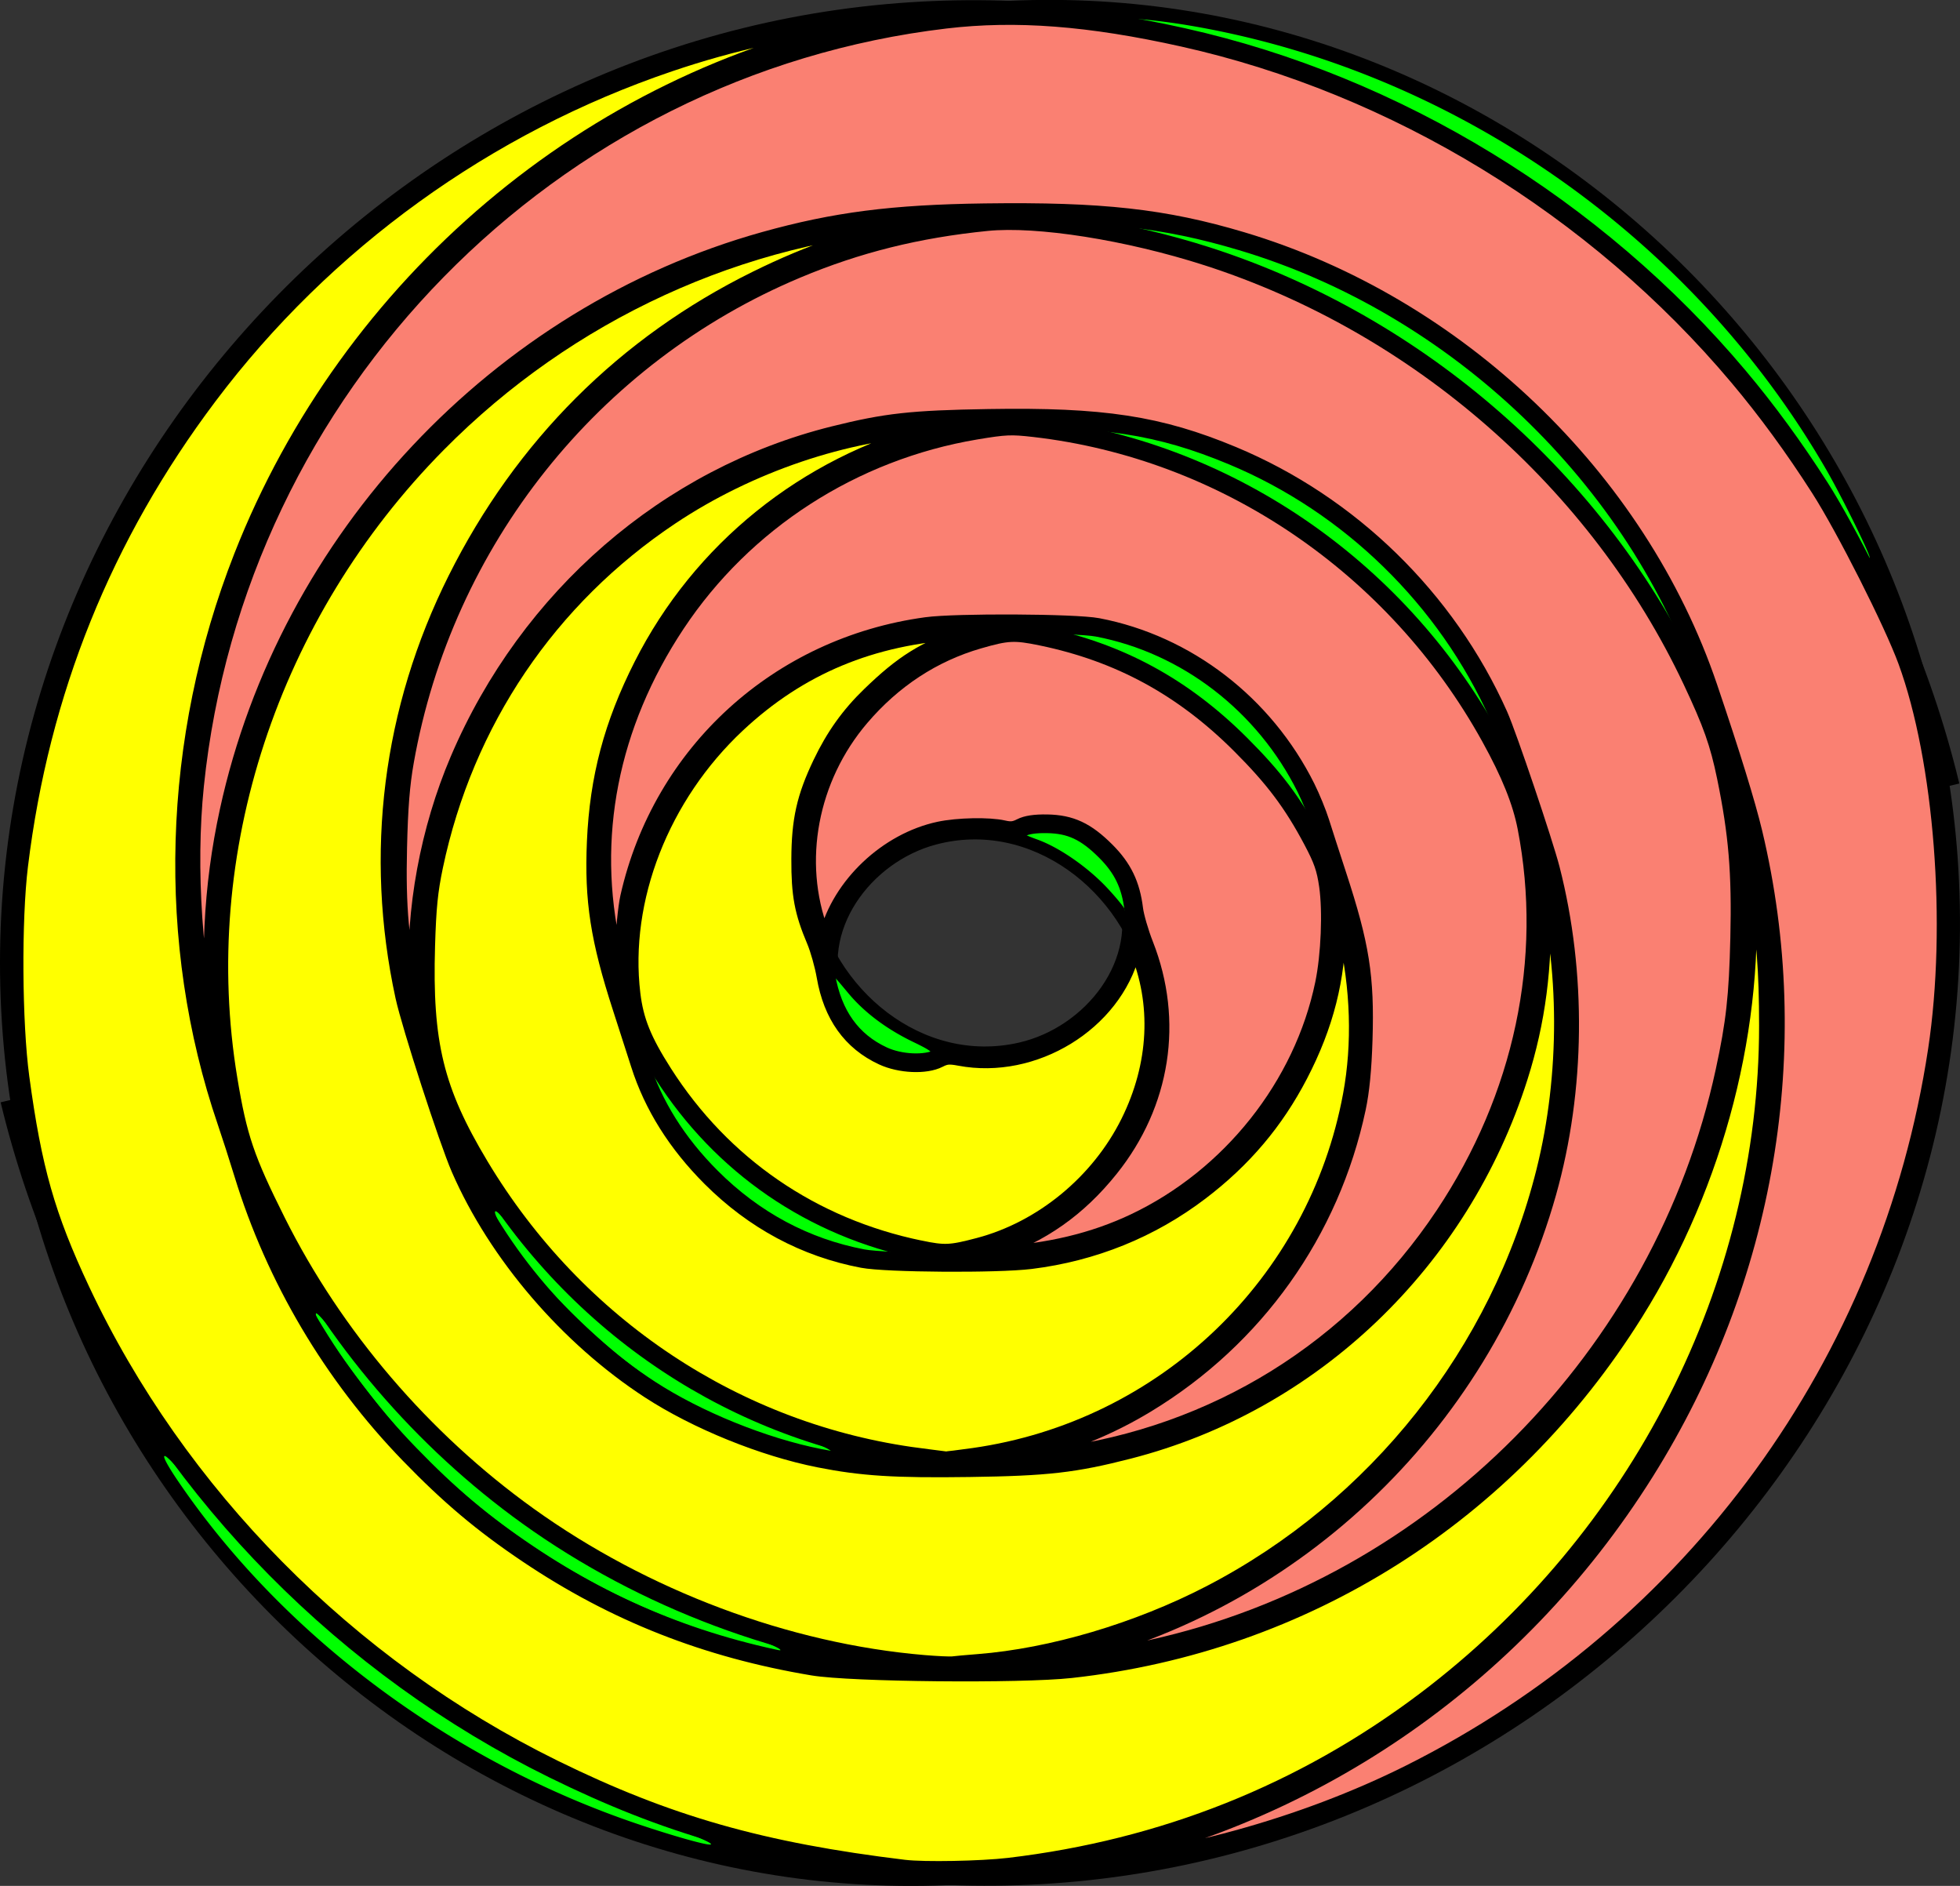 <svg xmlns="http://www.w3.org/2000/svg" viewBox="0 0 524.86 504.89"><rect x="0" y="0" width="524.86" height="504.89" fill="#333333" stroke="none"/><path d="M272.08 223.29c11.898-7.164 25.749 3.221 29.492 14.683 6.477 19.836-9.16 39.246-28.137 43.586-27.453 6.278-52.952-15.117-57.68-41.59-6.251-35.002 21.073-66.741 55.043-71.774 42.527-6.3 80.573 27.028 85.867 68.496 6.389 50.044-32.981 94.43-81.95 99.961-57.555 6.502-108.3-38.933-114.06-95.403-6.63-65.064 44.885-122.18 108.86-128.15 72.571-6.767 136.07 50.836 142.24 122.31 6.912 80.077-56.788 149.97-135.76 156.34-87.583 7.062-163.87-62.739-170.43-149.22-7.217-95.088 68.69-177.77 162.67-184.53 102.59-7.374 191.67 74.64 198.62 176.12 7.534 110.1-80.591 205.58-189.58 212.71-117.6 7.695-219.49-86.542-226.81-203.03-7.859-125.1 92.492-233.4 216.48-240.9 132.61-8.023 247.31 98.443 254.99 229.94 8.189 140.11-104.39 261.22-243.39 269.09-128.71 7.285-245.95-82.706-275.94-207.4" stroke="#000" stroke-width="5" fill="none"/><path d="M253.27 281.29c-11.473 7.575-25.557-2.247-29.656-13.418-7.135-19.446 7.732-39.236 26.395-44.19 27.068-7.185 53.13 13.229 58.724 39.372 7.407 34.614-18.723 67.109-52.349 73.258-42.135 7.705-81.131-24.214-87.792-65.325-8.044-49.644 29.703-95.177 78.302-102.33 57.148-8.406 109.24 35.19 116.86 91.279 8.783 64.648-40.677 123.31-104.26 131.39-72.147 9.17-137.39-46.163-145.93-117.23-9.565-79.644 51.648-151.48 130.21-160.46 87.14-9.965 165.57 57.133 175 143.19 10.369 94.636-62.618 179.66-156.16 189.53-102.13 10.776-193.75-68.103-204.06-169.14-11.186-109.63 73.587-207.85 182.12-218.6 117.12-11.597 221.95 79.072 233.13 195.09 12.01 124.61-84.556 236.05-208.07 247.67-132.11 12.424-250.15-90.04-262.2-221.05-12.839-139.6 95.525-264.25 234.02-276.73 131.66-11.865 253.94 78.943 284.69 206.75" stroke="#000" stroke-width="5" fill="none"/><path d="M171.04 488.41c-49.951-16.794-94.996-50.305-123.2-91.656-6.578-9.643-4.334-9.13 3.33.763 8.923 11.516 29.018 32.11 41.512 42.544 23.542 19.659 58.2 39.248 86.918 49.125 7.287 2.505 12.022 4.593 10.523 4.64-1.5.045-10.085-2.392-19.08-5.416zM194.89 438.59c-32.703-9.663-62.803-28.367-85.856-53.348-9.61-10.414-25.587-32.431-24.397-33.62.337-.338 4.25 4.31 8.696 10.326 10.809 14.629 35.407 38.002 51.212 48.659 15.602 10.52 35.502 20.392 53.748 26.662 15.835 5.441 13.545 6.331-3.404 1.323zM212.87 386.89c-11.98-3.224-27.025-10.043-38.142-17.288-12.304-8.018-30.387-25.653-37.76-36.824-6.114-9.263-5.79-11.851.403-3.227 5.558 7.74 23.358 25.113 33.697 32.89 10.51 7.905 26.757 16.364 42.212 21.98 12.617 4.583 12.396 5.914-.41 2.468zM234.06 335.65c-20.145-3.149-38.744-14.705-50.695-31.498-4.314-6.062-9.92-16.662-9.492-17.947.127-.382 1.86 1.745 3.853 4.726 14.756 22.084 39.212 39.012 64.51 44.657l4.089.912h-3.407c-1.874 0-5.86-.382-8.858-.85zM239.09 281.87c-7.858-2.808-14.26-10.366-15.942-18.82-.529-2.659-.652-2.747 4.07 2.908 4.252 5.094 10.194 9.55 17.325 12.99 4.511 2.177 5.444 2.864 4.43 3.262-2.035.8-7.191.621-9.883-.34zM301.18 243.49c0-.392-2.015-2.888-4.477-5.547-5.228-5.648-12.859-10.975-18.843-13.157-3.724-1.358-4.03-1.599-2.55-2.011 3.105-.866 7.787-.62 11.175.584 3.923 1.396 9.93 6.604 12.29 10.656 1.775 3.046 3.523 9.07 2.834 9.76-.236.235-.428.107-.428-.285zM350.12 218.59c-2.152-4.512-11.416-15.974-18.058-22.342-13.358-12.806-28.734-21.435-46.895-26.316l-6.133-1.649 6.141.347c12.981.733 27.776 6.265 38.876 14.535 6.361 4.74 14.588 13.194 18.627 19.14 3.39 4.992 9.18 16.708 8.807 17.824-.142.43-.757-.264-1.366-1.54zM395.94 188.22c-15.57-24.879-39.027-46.236-65.118-59.286-13.134-6.57-23.219-10.204-37.477-13.504l-6.814-1.577 5.11.365c39.327 2.813 79.774 28.611 100.87 64.337 3.326 5.631 7.583 14.324 7.344 14.993-.117.325-1.879-2.073-3.915-5.328zM446.64 165.87c-8.068-14.427-20.933-31.124-34.367-44.602-29.842-29.941-66.574-50.331-106.66-59.208a3165.571 3165.571 0 01-10.221-2.275c-3.405-.782 3.704-.376 10.015.571 50.272 7.551 96.242 35.772 125.94 77.318 7.779 10.881 19.277 31.353 18.209 32.421-.196.197-1.51-1.705-2.92-4.225h.001zM498.58 146.17c-7.859-16.024-24.665-39.441-40.819-56.875-9.379-10.122-12.079-12.724-22.186-21.383-34.737-29.758-75.584-50.202-119.75-59.933-5.996-1.321-11.822-2.556-12.947-2.744-1.124-.188.14-.21 2.808-.05 2.67.16 8.495.91 12.947 1.667 70.547 11.99 134.36 56.512 170.42 118.9 4.158 7.194 11.877 22.862 11.63 23.605-.12.36-1.065-1.073-2.101-3.185z" fill="#0f0"/><path d="M285.51 499.52c64.19-11.8 120.05-49.83 154.97-105.53 32.416-51.698 42.811-113.08 28.965-171.05-1.854-7.76-5.92-20.934-12.018-38.928-18.956-55.943-67.39-102.25-124.91-119.43-20.707-6.184-37.537-8.049-68.821-7.624-24.673.334-40.101 2.318-58.941 7.577-71.157 19.864-127.59 79.91-143.42 152.6-4.436 20.375-5.4 40.365-3.147 65.34.35 3.893.29 3.779-1.285-2.385-5.237-20.51-7.095-47.546-4.798-69.843 10.988-106.68 95.19-192.58 201.07-205.1 18.869-2.233 38.58-.725 63.667 4.87 56.904 12.691 110.57 45.464 148.73 90.836 7.611 9.05 14.838 18.93 21.828 29.844 6.775 10.58 19.575 35.9 23.335 46.161 9.725 26.544 13.144 70.71 8.07 104.26-12.68 83.837-65.016 155.66-141.24 193.82-28.532 14.285-63.708 23.93-93.276 25.573l-5.951.33 7.154-1.314z" stroke="#000" stroke-width="5" fill="salmon"/><path d="M281.08 444.26c63.648-13.516 115.51-62.211 133.21-125.07 7.722-27.431 8.056-58.589.926-86.464-1.81-7.079-11.543-35.887-13.927-41.224-13.904-31.128-39.822-56.414-71.242-69.505-19.646-8.185-34.78-10.5-65.318-9.99-20.63.344-27.413 1.093-41.39 4.57-44.437 11.052-81.712 43.33-100.3 86.85-8.017 18.776-11.98 40.288-11.05 59.986.23 4.886.586 9.945.79 11.243.738 4.695-.885-.372-2.655-8.287-3.165-14.16-4.002-23.261-3.626-39.435.251-10.777.735-16.878 1.83-23.08 10.416-59.002 50.138-108.85 105.08-131.87 16.224-6.798 32.257-10.786 50.85-12.65 13.565-1.358 37.763 2.455 59.061 9.308 56.54 18.193 104.71 60.315 129.8 113.51 5.403 11.453 7.279 16.749 9.148 25.82 3.137 15.228 4.007 25.683 3.592 43.149-.373 15.676-1.15 22.688-3.953 35.653-16.524 76.435-77.597 137.97-153.58 154.73-8.9 1.963-24.564 4.156-29.3 4.102l-4.089-.047 6.133-1.303z" stroke="#000" stroke-width="5" fill="salmon"/><path d="M273.58 389.47c12.999-3.434 23.54-7.775 33.388-13.75 29.068-17.637 49.253-45.987 56.285-79.053.976-4.592 1.538-10.34 1.787-18.281.527-16.873-.8-25.259-6.984-44.14-1.745-5.33-3.799-11.683-4.563-14.119-.765-2.436-2.459-6.576-3.765-9.199-11.136-22.364-31.969-38.407-55.791-42.965-6.016-1.151-37.916-1.316-45.839-.238-39.516 5.381-70.798 33.905-79.512 72.503-.592 2.624-1.246 9.216-1.452 14.65-.42 11.044-.632 11-3.276-.681-6.763-29.87-.814-60.2 17.106-87.22 18.188-27.423 47.41-46.27 80.3-51.787 7.91-1.327 9.506-1.397 15.672-.69 50.94 5.848 96.783 36.915 122.18 82.8 5.367 9.698 8.392 17.202 9.75 24.19 6.87 35.351-.962 72.248-22.055 103.91-23.916 35.9-61.248 59.065-104.28 64.706-4.397.577-9.589 1.033-11.537 1.015l-3.543-.034 6.133-1.62z" stroke="#000" stroke-width="5" fill="salmon"/><path d="M265.93 334.6c12.824-4.372 22.627-11.264 31.156-21.906 13.887-17.327 17.317-39.333 9.306-59.704-1.288-3.275-2.542-7.59-2.788-9.59-.8-6.522-2.947-10.97-7.479-15.507-5.32-5.324-9.426-7.243-15.732-7.35-3.237-.056-5.473.28-6.957 1.045-1.67.86-2.8.984-4.77.527-3.807-.884-12.19-.716-17.13.344-13.797 2.959-26.241 14.718-29.662 28.03l-.864 3.36-1.545-4.088c-7.213-19.083-2.981-41.581 10.877-57.821 8.684-10.177 19.395-17.198 31.654-20.749 7.74-2.242 9.678-2.339 16.926-.841 20.819 4.302 37.88 13.573 53.297 28.963 8.94 8.925 13.938 15.564 19.255 25.577 2.794 5.263 3.59 7.546 4.262 12.212.991 6.898.515 18.628-1.069 26.287-5.656 27.369-25.079 51.823-50.835 64.005-10.9 5.155-22.963 8.036-37.066 8.85l-6.814.394 5.979-2.038z" stroke="#000" stroke-width="5" fill="salmon"/><path d="M246.33 334.58c-28.875-5.954-53-22.51-68.756-47.183-5.582-8.741-7.717-14.033-8.587-21.281-3.054-25.441 7.806-53.252 28.268-72.396 16.607-15.538 36.04-23.648 59.978-25.03l7.495-.433-5.978 2.08c-11.136 3.873-16.765 7.378-25.615 15.947-5.531 5.355-9.54 10.972-13.004 18.218-4.324 9.043-5.682 15.1-5.72 25.504-.036 9.533.806 14.035 4.062 21.722.972 2.294 2.19 6.622 2.706 9.618 1.785 10.352 6.863 17.454 15.26 21.344 4.633 2.147 11.41 2.448 14.882.662 1.856-.955 2.889-1.047 5.715-.511 19.735 3.742 40.912-9.236 45.754-28.041l.945-3.672 1.126 2.68c6.19 14.728 5.372 31.37-2.3 46.816-8.024 16.152-23.299 28.73-40.362 33.231-7.622 2.012-9.264 2.087-15.869.725z" stroke="#000" stroke-width="5" fill="#ff0"/><path d="M245.99 390.15c-48.722-6.366-91.769-34.924-117.63-78.039-12.036-20.065-15.133-32.77-14.358-58.902.304-10.251.756-14.748 2.145-21.354 8.158-38.8 30.554-71.95 63.407-93.855 20.939-13.961 46.772-22.707 70.525-23.878l7.154-.353-7.495 1.997c-33.876 9.023-61.938 31.645-77.564 62.526-7.98 15.772-11.765 30.013-12.509 47.068-.684 15.703.922 26.049 6.91 44.504 1.642 5.06 3.814 11.805 4.827 14.99 3.507 11.032 9.876 21.185 19.034 30.343 11.469 11.469 25.205 18.83 40.576 21.747 6.357 1.206 36.029 1.402 44.959.297 16.743-2.072 32.11-8.288 45.313-18.33 11.472-8.725 20.007-18.808 26.5-31.304 6.873-13.23 10.07-25.85 10.095-39.834.015-9.26.337-9.04 2.905 1.99 3.403 14.615 3.871 29.728 1.344 43.414-9.352 50.65-50.149 89.684-101.34 96.961-3.83.545-7.271.96-7.646.924-.375-.037-3.594-.446-7.155-.912z" stroke="#000" stroke-width="5" fill="#ff0"/><path d="M247.35 445.58c-36.684-3.095-74.947-17.431-105.96-39.699-28.321-20.337-51.974-47.993-67.377-78.777-8.381-16.751-10.342-22.536-12.932-38.158-10.072-60.734 10.958-124.7 55.967-170.24 34.925-35.334 81.484-56.708 129.96-59.662l6.133-.374-6.133 1.276c-17.077 3.554-29.747 7.852-44.291 15.024-35.183 17.352-62.526 44.666-80.326 80.24-17.44 34.855-22.291 73.396-14.034 111.49 1.688 7.789 11.674 38.59 14.943 46.09 9.963 22.86 28.966 45.038 50.73 59.204 12.635 8.224 30.402 15.423 45.381 18.39 11.446 2.265 20.224 2.82 40.202 2.537 20.838-.295 28.048-1.115 42.587-4.843 49.162-12.604 88.778-50.464 104.45-99.818 4.722-14.87 6.622-29.505 6.104-47.016l-.353-11.924 1.278 4.77c6.57 24.523 6.646 53.777.207 79.54-12.12 48.499-45.106 90.156-89.674 113.25-19.405 10.055-42.519 16.905-62.227 18.443-2.99.234-6.051.51-6.8.613-.75.104-4.277-.057-7.837-.357z" stroke="#000" stroke-width="5" fill="#ff0"/><path d="M242.24 500.41c-38.257-4.615-63.637-11.85-94.033-26.804-55.27-27.19-100.86-73.33-126.62-128.11-9.303-19.8-12.909-32.47-16.228-57.03-1.964-14.535-2.137-42.17-.356-56.759 5.684-46.561 22.536-88.346 50.736-125.81 31.072-41.277 74.413-72.581 123.48-89.191 16.806-5.689 33.093-9.27 52.792-11.606 7.392-.877 16.3-1.254 11.924-.505-.937.16-5.537 1.055-10.221 1.988-75.47 15.026-139.94 69.52-168.63 142.52-19.226 48.935-20.802 103.21-4.39 151.18 1.135 3.317 3.143 9.557 4.463 13.867 8.56 27.961 23.922 53.913 44.478 75.141 10.779 11.132 19.588 18.545 31.745 26.716 23.266 15.636 47.81 25.305 76.316 30.062 10.267 1.714 55.622 2.154 69.073.671 62.506-6.891 117.05-41.409 150.84-95.454 21.796-34.863 32.745-77.502 29.893-116.41-.472-6.43-.976-12.918-1.122-14.417-.427-4.399 2.973 9.509 4.414 18.057 2.043 12.115 2.765 21.54 2.765 36.066 0 69.778-34.39 137.46-91.876 180.82-32.663 24.636-70.169 39.593-111.52 44.473-7.376.87-22.692 1.16-27.937.527z" stroke="#000" stroke-width="5" fill="#ff0"/></svg>